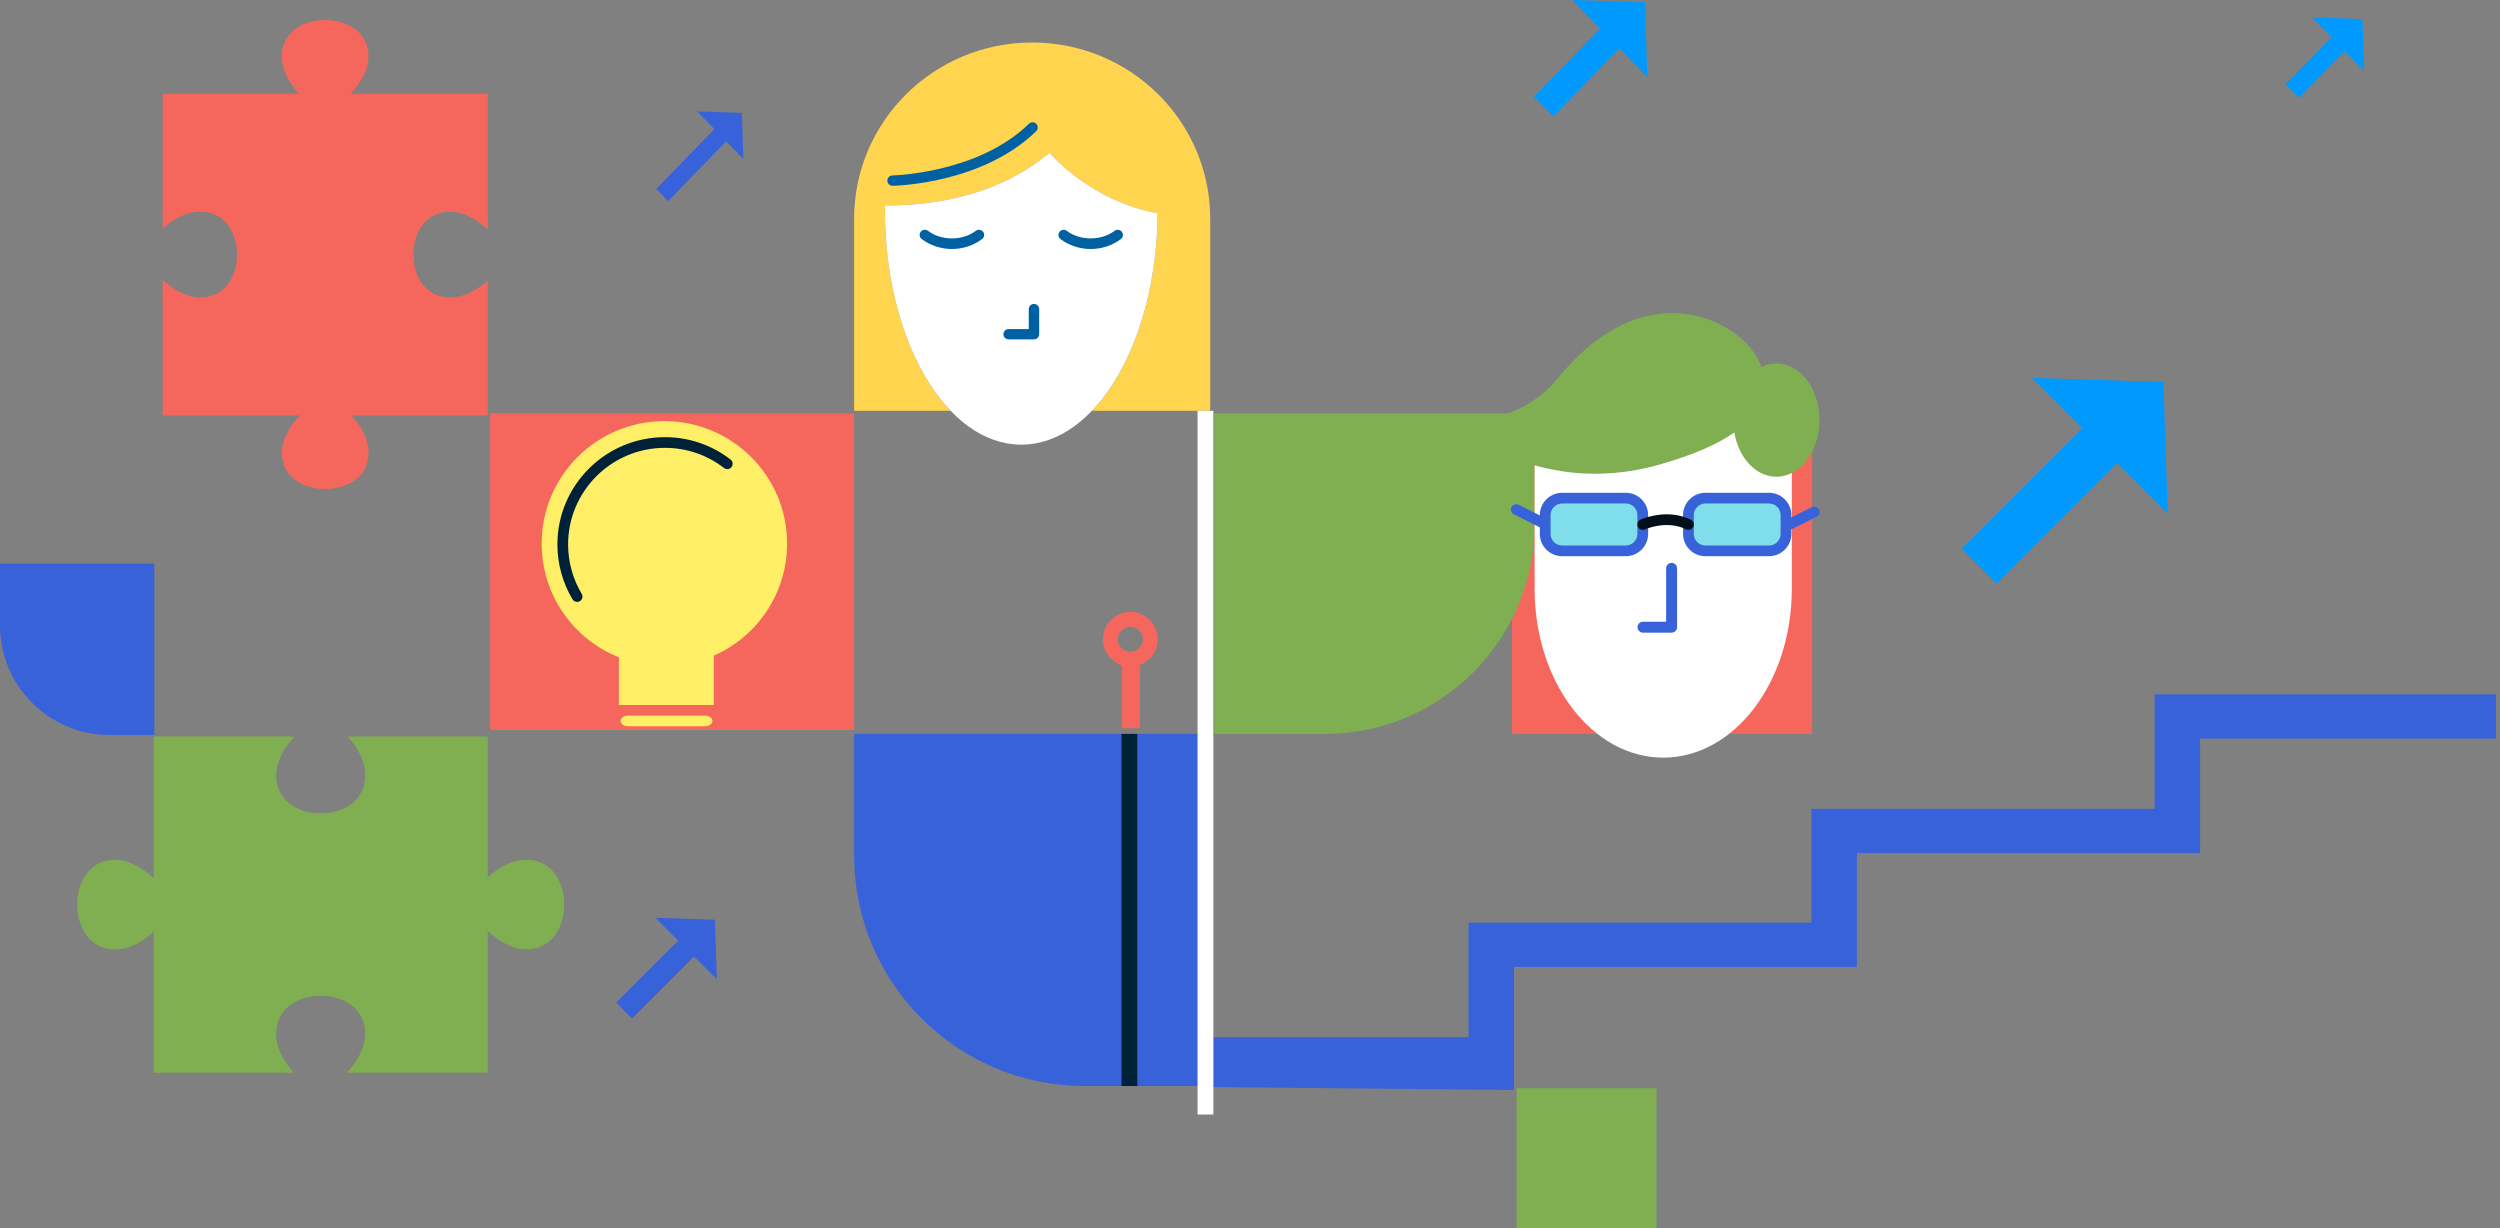 <svg xmlns="http://www.w3.org/2000/svg" width="572" height="281" viewBox="0 0 572 281" fill="none"><rect x="0" y="0" width="572" height="281" fill="#808080" stroke="none"/><rect x="347" y="249" width="32" height="32" fill="#80AF52"></rect><rect x="345.954" y="99.252" width="68.665" height="68.665" fill="#F5675D"></rect><rect x="112.143" y="94.592" width="83.281" height="72.418" fill="#F5675D"></rect><path d="M248.161 248.481C219.035 248.481 195.424 224.87 195.424 195.743L195.424 167.915L275.989 167.915L275.989 248.481L248.161 248.481Z" fill="#3862DA"></path><path d="M351.124 119.918C351.124 146.426 329.635 167.915 303.127 167.915L277.8 167.915L277.8 94.591L351.124 94.591L351.124 119.918Z" fill="#80AF52"></path><g clip-path="url(#clip0_3040_1385)"><path d="M64.491 103.624C64.491 100.351 66.423 97.365 68.582 95.05L37.216 95.05L37.216 64C39.558 66.137 42.575 68.05 45.877 68.05C51.095 68.05 54.222 63.655 54.222 58.238C54.222 52.821 51.095 48.427 45.877 48.427C42.458 48.427 39.492 50.23 37.216 52.293L37.216 21.427L68.396 21.427C66.316 19.173 64.491 16.238 64.491 12.853C64.491 7.688 68.927 4.592 74.403 4.592C79.878 4.592 84.314 7.688 84.314 12.853C84.314 16.125 82.382 19.112 80.222 21.427L111.589 21.427L111.589 52.477C109.251 50.339 106.23 48.427 102.928 48.427C97.71 48.427 94.583 52.821 94.583 58.238C94.583 63.655 97.71 68.05 102.928 68.05C106.347 68.05 109.312 66.246 111.589 64.184L111.589 95.05L80.409 95.05C82.492 97.303 84.314 100.239 84.314 103.624C84.314 108.789 79.875 111.884 74.403 111.884C68.93 111.884 64.491 108.792 64.491 103.624Z" fill="#F5675D"></path></g><g clip-path="url(#clip1_3040_1385)"><path d="M26.257 196.715C29.655 196.715 32.756 198.713 35.159 200.946L35.159 168.507L67.397 168.507C65.177 170.929 63.192 174.049 63.192 177.465C63.192 182.86 67.754 186.094 73.378 186.094C79.002 186.094 83.565 182.86 83.565 177.465C83.565 173.928 81.692 170.862 79.551 168.507L111.597 168.507L111.597 200.754C113.937 198.602 116.984 196.715 120.499 196.715C125.861 196.715 129.075 201.302 129.075 206.965C129.075 212.628 125.861 217.215 120.499 217.215C117.101 217.215 114.001 215.217 111.597 212.984L111.597 245.422L79.36 245.422C81.579 243.004 83.565 239.881 83.565 236.465C83.565 231.069 79.002 227.835 73.378 227.835C67.754 227.835 63.192 231.069 63.192 236.465C63.192 240.002 65.064 243.068 67.205 245.422L35.159 245.422L35.159 213.176C32.819 215.331 29.772 217.215 26.257 217.215C20.895 217.215 17.681 212.624 17.681 206.965C17.681 201.306 20.891 196.715 26.257 196.715Z" fill="#80AF52"></path></g><path d="M180.083 124.375C180.083 108.902 167.514 96.358 152.009 96.358C136.504 96.358 123.936 108.902 123.936 124.375C123.936 136.177 131.251 146.268 141.601 150.394V161.308H163.332V150.011C173.195 145.666 180.083 135.827 180.083 124.375Z" fill="#FFEF66"></path><path d="M132.045 137.72C131.627 137.72 131.22 137.506 130.991 137.123C128.728 133.338 127.531 128.993 127.531 124.564C127.531 111.031 138.562 100.023 152.122 100.023C157.622 100.023 162.821 101.794 167.158 105.145C167.692 105.557 167.792 106.326 167.377 106.859C166.964 107.392 166.195 107.495 165.659 107.078C161.755 104.063 157.073 102.469 152.122 102.469C139.912 102.469 129.981 112.381 129.981 124.565C129.981 128.553 131.058 132.464 133.096 135.873C133.443 136.454 133.253 137.203 132.67 137.549C132.474 137.664 132.259 137.72 132.045 137.72Z" fill="#002238"></path><g clip-path="url(#clip2_3040_1385)"><path d="M492.974 158.867V185.052H414.449V211.111H335.991V237.297H251.383V248.481L346.394 249.386L346.394 221.234H424.852V195.175H503.377V168.99H571.093V158.867H492.974Z" fill="#3862DA"></path></g><path d="M161.286 166.17H143.714C142.768 166.17 142 165.622 142 164.948C142 164.273 142.768 163.726 143.714 163.726H161.286C162.232 163.726 163 164.273 163 164.948C163 165.622 162.232 166.17 161.286 166.17Z" fill="#FFEF66"></path><path d="M408.165 107.714C403.526 107.714 399.653 102.1 398.684 94.592C394.908 98.117 389.389 101.283 381.782 104.123C369.589 108.674 359.127 106.86 351.124 103.288V134.743C351.124 156.063 364.295 173.347 380.544 173.347C396.792 173.347 409.964 156.064 409.964 134.743V107.417C409.38 107.605 408.781 107.714 408.165 107.714Z" fill="white"></path><path d="M371.853 125.47H357.322C355.17 125.47 353.426 123.732 353.426 121.588V117.288C353.426 115.144 355.17 113.406 357.322 113.406H371.853C374.005 113.406 375.75 115.144 375.75 117.288V121.586C375.75 123.732 374.005 125.47 371.853 125.47Z" fill="#80DEEA"></path><path d="M404.618 125.469H390.087C387.935 125.469 386.19 123.732 386.19 121.588V117.288C386.19 115.143 387.935 113.406 390.087 113.406H404.618C406.77 113.406 408.514 115.143 408.514 117.288V121.586C408.516 123.732 406.77 125.469 404.618 125.469Z" fill="#80DEEA"></path><path d="M382.464 144.747H375.922C375.23 144.747 374.668 144.187 374.668 143.497C374.668 142.807 375.23 142.247 375.922 142.247H381.21V130.03C381.21 129.34 381.772 128.78 382.464 128.78C383.157 128.78 383.719 129.34 383.719 130.03V143.497C383.719 144.187 383.157 144.747 382.464 144.747Z" fill="#3862DA"></path><path d="M406.434 83.153C405.225 83.153 404.072 83.453 403 83.977C399.845 74.046 377.316 61.001 356.658 86.287C346.133 99.171 331.209 95.772 331.209 95.772C331.209 95.772 350.63 114.546 379.657 106.303C387.378 104.111 392.981 101.667 396.811 98.945C397.796 104.74 401.726 109.076 406.434 109.076C411.884 109.076 416.301 103.272 416.301 96.115C416.301 88.956 411.884 83.153 406.434 83.153Z" fill="#80AF52"></path><path d="M371.969 127.261H357.437C354.61 127.261 352.311 124.97 352.311 122.153V117.854C352.311 115.037 354.61 112.746 357.437 112.746H371.969C374.795 112.746 377.095 115.037 377.095 117.854V122.153C377.093 124.97 374.795 127.261 371.969 127.261ZM357.437 115.197C355.966 115.197 354.769 116.39 354.769 117.856V122.154C354.769 123.619 355.966 124.813 357.437 124.813H371.969C373.439 124.813 374.636 123.621 374.636 122.154V117.856C374.636 116.391 373.439 115.197 371.969 115.197H357.437Z" fill="#3862DA"></path><path d="M404.737 127.26H390.206C387.378 127.26 385.08 124.969 385.08 122.152V117.854C385.08 115.037 387.38 112.746 390.206 112.746H404.737C407.563 112.746 409.863 115.037 409.863 117.854V122.152C409.863 124.969 407.563 127.26 404.737 127.26ZM390.206 115.197C388.736 115.197 387.539 116.389 387.539 117.856V122.154C387.539 123.619 388.736 124.812 390.206 124.812H404.737C406.207 124.812 407.404 123.62 407.404 122.154V117.856C407.404 116.391 406.207 115.197 404.737 115.197H390.206Z" fill="#3862DA"></path><path d="M386.31 121.23C386.128 121.23 385.941 121.191 385.767 121.104C381.318 118.917 376.432 121.093 376.382 121.119C375.768 121.395 375.037 121.13 374.753 120.518C374.469 119.904 374.737 119.179 375.351 118.895C375.594 118.785 381.331 116.198 386.854 118.908C387.464 119.208 387.713 119.941 387.413 120.549C387.198 120.98 386.762 121.23 386.31 121.23Z" fill="#000F19"></path><path d="M408.997 121.411C408.548 121.411 408.115 121.166 407.899 120.738C407.592 120.134 407.837 119.397 408.442 119.092L414.518 116.04C415.123 115.736 415.863 115.976 416.169 116.582C416.474 117.186 416.232 117.923 415.625 118.228L409.548 121.28C409.373 121.37 409.184 121.411 408.997 121.411Z" fill="#3862DA"></path><path d="M495.961 117.529L495.005 87.401L464.877 86.445L476.428 97.996L448.889 125.535L456.871 133.517L484.41 105.978L495.961 117.529Z" fill="#0099FF"></path><path d="M170.077 36.365L169.753 25.827L159.524 25.493L163.446 29.533L150.162 43.219L152.872 46.011L166.156 32.325L170.077 36.365Z" fill="#3862DA"></path><path d="M376.902 17.638L376.375 0.542L359.741 0L366.118 6.554L351 22.092L355.407 26.622L370.526 11.084L376.902 17.638Z" fill="#0099FF"></path><path d="M540.889 16.211L540.523 4.376L528.999 4L533.417 8.537L522.943 19.295L525.997 22.431L536.471 11.673L540.889 16.211Z" fill="#0099FF"></path><path d="M164 224.043L163.568 210.432L149.957 210L155.175 215.218L141 229.394L144.606 233L158.782 218.825L164 224.043Z" fill="#3862DA"></path><path d="M352.995 120.862C352.808 120.862 352.62 120.821 352.443 120.731L346.368 117.679C345.761 117.375 345.519 116.637 345.825 116.033C346.132 115.428 346.871 115.187 347.476 115.49L353.551 118.543C354.158 118.848 354.4 119.585 354.094 120.189C353.877 120.617 353.444 120.862 352.995 120.862Z" fill="#3862DA"></path><g clip-path="url(#clip3_3040_1385)"><path d="M236.159 9.725C213.661 9.725 195.424 27.78 195.424 50.054V93.989H217.506C208.497 84.59 202.476 67.571 202.476 48.136V46.987C210.733 47.104 227.298 45.794 240.118 34.943C240.118 34.943 249.447 46.021 264.859 48.779C264.728 67.947 258.743 84.694 249.833 93.989H254.468H276.896V50.054C276.895 27.78 258.658 9.725 236.159 9.725Z" fill="#FFD54F"></path><path d="M240.118 34.942C227.299 45.794 210.734 47.103 202.476 46.987V48.135C202.476 77.739 216.443 101.738 233.671 101.738C250.775 101.738 264.657 78.084 264.857 48.777C249.446 46.019 240.118 34.942 240.118 34.942Z" fill="white"></path><path d="M204.212 42.504C203.564 42.504 203.033 41.99 203.022 41.344C203.011 40.693 203.535 40.156 204.193 40.144C204.387 40.141 223.789 39.675 235.414 28.322C235.883 27.865 236.636 27.868 237.101 28.334C237.563 28.798 237.558 29.546 237.089 30.004C224.773 42.031 205.067 42.492 204.234 42.504C204.226 42.504 204.22 42.504 204.212 42.504Z" fill="#0061A2"></path><path d="M217.795 56.972C215.281 56.972 212.827 56.161 210.885 54.693C210.36 54.298 210.26 53.557 210.66 53.039C211.059 52.522 211.81 52.418 212.331 52.818C215.391 55.129 220.2 55.129 223.26 52.818C223.783 52.419 224.53 52.522 224.93 53.039C225.329 53.557 225.231 54.298 224.706 54.693C222.764 56.161 220.31 56.972 217.795 56.972Z" fill="#0061A2"></path><path d="M249.55 56.972C247.036 56.972 244.582 56.161 242.639 54.693C242.115 54.298 242.015 53.557 242.415 53.039C242.816 52.522 243.563 52.418 244.086 52.818C247.145 55.131 251.957 55.128 255.013 52.818C255.538 52.419 256.286 52.522 256.684 53.039C257.084 53.557 256.984 54.298 256.461 54.693C254.52 56.161 252.065 56.972 249.55 56.972Z" fill="#0061A2"></path><path d="M236.575 77.649H230.773C230.115 77.649 229.581 77.12 229.581 76.469C229.581 75.817 230.115 75.288 230.773 75.288H235.381V70.727C235.381 70.075 235.915 69.546 236.573 69.546C237.231 69.546 237.765 70.075 237.765 70.727V76.469C237.767 77.12 237.233 77.649 236.575 77.649Z" fill="#0061A2"></path></g><path d="M25.107 168.175C11.241 168.175 1.47404e-06 156.935 3.29236e-06 143.068L5.14395e-06 128.949L35.304 128.949L35.304 168.175L25.107 168.175Z" fill="#3862DA"></path><line x1="258.757" y1="166.614" x2="258.757" y2="150.231" stroke="#F5675D" stroke-width="4.096"></line><line x1="258.411" y1="167.915" x2="258.411" y2="248.481" stroke="#002238" stroke-width="3.621"></line><circle cx="258.63" cy="146.262" r="4.56" transform="rotate(90 258.63 146.262)" stroke="#F5675D" stroke-width="3.42"></circle><line x1="275.81" y1="94" x2="275.81" y2="255" stroke="white" stroke-width="3.621"></line><defs><clipPath id="clip0_3040_1385"><rect width="107.292" height="74.373" fill="white" transform="translate(111.588 4.592) rotate(90)"></rect></clipPath><clipPath id="clip1_3040_1385"><rect width="111.394" height="76.915" fill="white" transform="translate(129.076 245.422) rotate(-180)"></rect></clipPath><clipPath id="clip2_3040_1385"><rect width="296.916" height="115.869" fill="white" transform="translate(275.084 158.863)"></rect></clipPath><clipPath id="clip3_3040_1385"><rect width="81.471" height="92.014" fill="white" transform="translate(195.424 9.725)"></rect></clipPath></defs></svg>